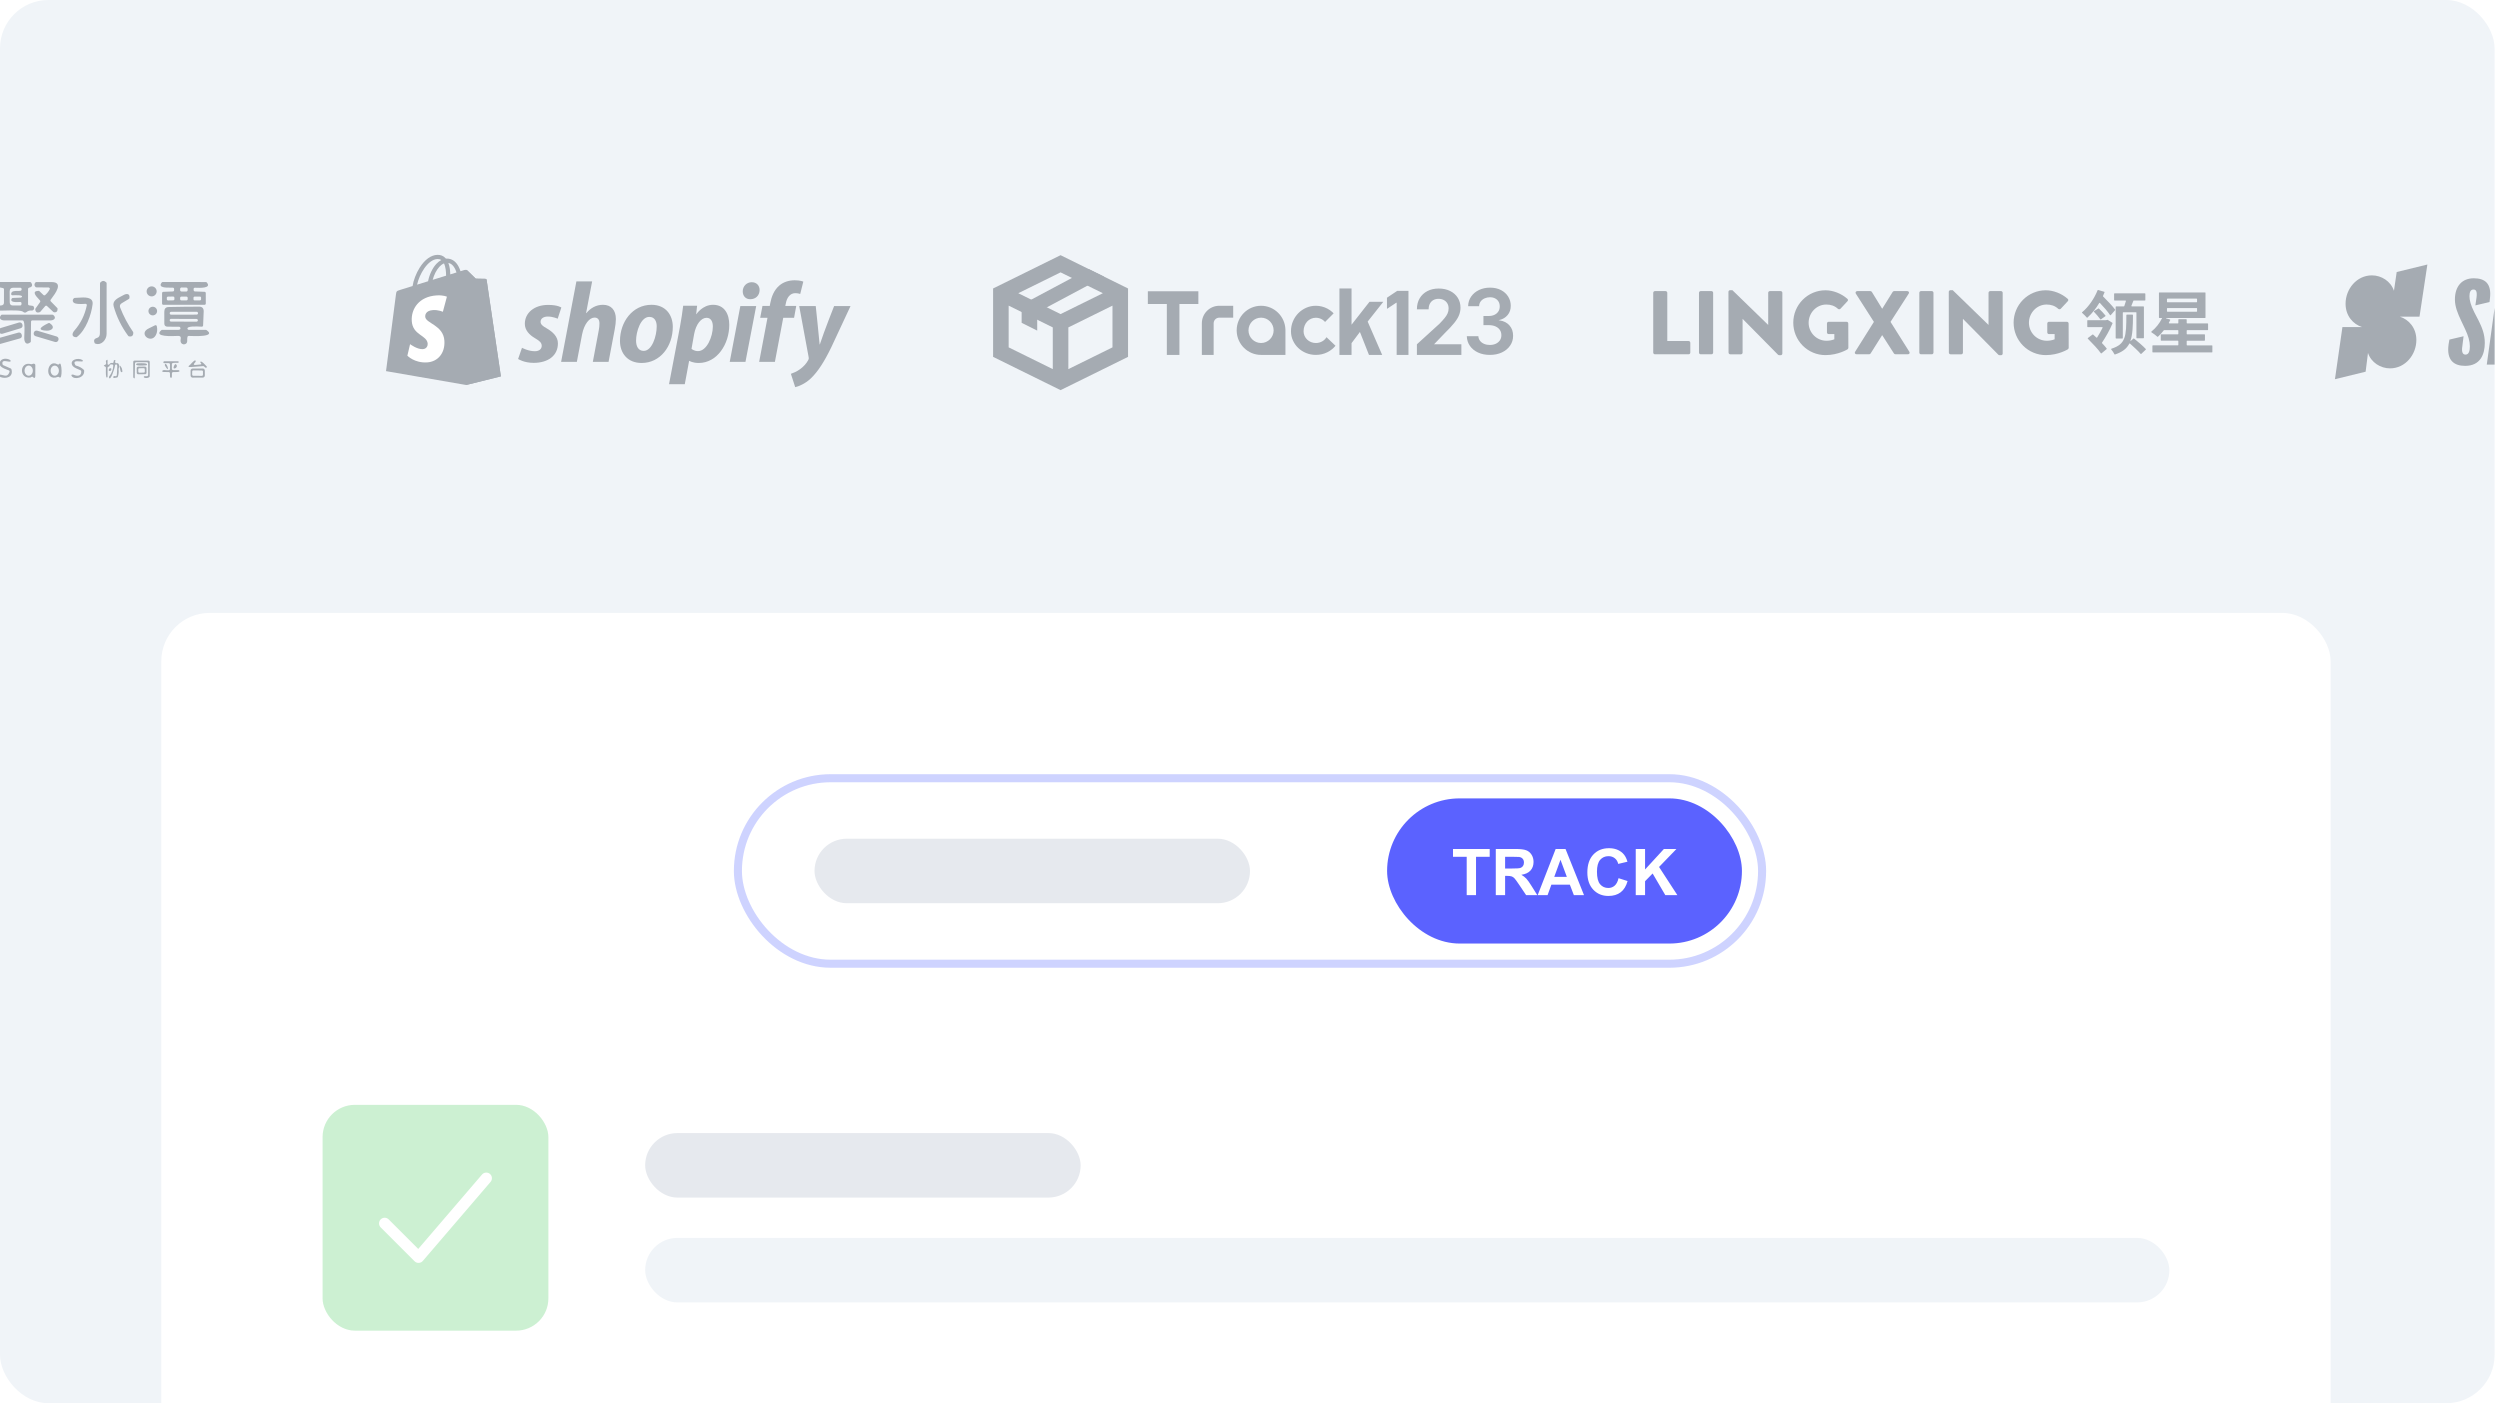 <svg width="310" height="174" viewBox="0 0 310 174" fill="none" xmlns="http://www.w3.org/2000/svg">
<g clip-path="url(#clip0_8089_16339)">
<g clip-path="url(#clip1_8089_16339)">
<rect width="309.33" height="173.998" fill="#F0F4F8"/>
<g filter="url(#filter0_d_8089_16339)">
<rect x="20" y="72" width="269" height="169" rx="6" fill="white"/>
<rect x="91.5" y="92.5" width="127" height="23" rx="11.5" stroke="#5B6BFF" stroke-opacity="0.3"/>
<rect x="172" y="95" width="44" height="18" rx="9" fill="#5B62FF"/>
<path d="M181.871 107V102.242H180.172V101.273H184.723V102.242H183.027V107H181.871ZM185.477 107V101.273H187.91C188.522 101.273 188.966 101.326 189.242 101.43C189.521 101.531 189.743 101.714 189.91 101.977C190.077 102.24 190.16 102.54 190.16 102.879C190.16 103.309 190.034 103.664 189.781 103.945C189.529 104.224 189.151 104.4 188.648 104.473C188.898 104.618 189.104 104.779 189.266 104.953C189.43 105.128 189.65 105.438 189.926 105.883L190.625 107H189.242L188.406 105.754C188.109 105.309 187.906 105.029 187.797 104.914C187.688 104.797 187.572 104.717 187.449 104.676C187.327 104.632 187.133 104.609 186.867 104.609H186.633V107H185.477ZM186.633 103.695H187.488C188.043 103.695 188.389 103.672 188.527 103.625C188.665 103.578 188.773 103.497 188.852 103.383C188.93 103.268 188.969 103.125 188.969 102.953C188.969 102.76 188.917 102.605 188.812 102.488C188.711 102.368 188.566 102.293 188.379 102.262C188.285 102.249 188.004 102.242 187.535 102.242H186.633V103.695ZM196.418 107H195.16L194.66 105.699H192.371L191.898 107H190.672L192.902 101.273H194.125L196.418 107ZM194.289 104.734L193.5 102.609L192.727 104.734H194.289ZM200.699 104.895L201.82 105.25C201.648 105.875 201.362 106.34 200.961 106.645C200.562 106.947 200.056 107.098 199.441 107.098C198.681 107.098 198.056 106.839 197.566 106.32C197.077 105.799 196.832 105.089 196.832 104.188C196.832 103.234 197.078 102.495 197.57 101.969C198.062 101.44 198.71 101.176 199.512 101.176C200.212 101.176 200.781 101.383 201.219 101.797C201.479 102.042 201.674 102.393 201.805 102.852L200.66 103.125C200.592 102.828 200.451 102.594 200.234 102.422C200.021 102.25 199.76 102.164 199.453 102.164C199.029 102.164 198.684 102.316 198.418 102.621C198.155 102.926 198.023 103.419 198.023 104.102C198.023 104.826 198.154 105.341 198.414 105.648C198.674 105.956 199.013 106.109 199.43 106.109C199.737 106.109 200.001 106.012 200.223 105.816C200.444 105.621 200.603 105.314 200.699 104.895ZM202.832 107V101.273H203.988V103.816L206.324 101.273H207.879L205.723 103.504L207.996 107H206.5L204.926 104.312L203.988 105.27V107H202.832Z" fill="white"/>
<rect x="101" y="100" width="54" height="8" rx="4" fill="#E6E9EE"/>
<g opacity="0.2">
<rect x="40" y="133" width="28" height="28" rx="4" fill="#00B51E"/>
<path d="M51.9 152.6C51.808 152.6 51.717 152.582 51.632 152.547C51.547 152.512 51.47 152.46 51.405 152.395L47.205 148.195C47.14 148.13 47.088 148.053 47.053 147.968C47.018 147.883 47 147.792 47 147.7C47 147.608 47.018 147.517 47.053 147.432C47.088 147.347 47.14 147.27 47.205 147.205C47.27 147.14 47.347 147.089 47.432 147.053C47.517 147.018 47.608 147 47.7 147C47.792 147 47.883 147.018 47.968 147.053C48.053 147.089 48.13 147.14 48.195 147.205L51.86 150.87L59.769 141.644C59.889 141.503 60.061 141.416 60.246 141.402C60.431 141.388 60.614 141.447 60.755 141.568C60.896 141.689 60.983 141.86 60.997 142.045C61.012 142.23 60.952 142.413 60.831 142.554L52.431 152.354C52.368 152.428 52.291 152.487 52.205 152.53C52.118 152.572 52.023 152.595 51.926 152.599L51.9 152.6Z" fill="white"/>
</g>
<rect x="80" y="136.5" width="54" height="8" rx="4" fill="#E6E9EE"/>
<rect x="80" y="149.5" width="189" height="8" rx="4" fill="#F0F4F8"/>
</g>
<path fill-rule="evenodd" clip-rule="evenodd" d="M-12.511 33.939C-13.07 36.059 -11.079 37.912 -9 37.303C-7.548 36.879 -6.646 35.322 -7.108 33.832C-7.203 33.529 -7.423 33.141 -7.77 32.668C-8.404 31.801 -9.038 30.948 -9.673 30.108C-9.688 30.088 -9.706 30.073 -9.728 30.062C-9.75 30.051 -9.774 30.045 -9.798 30.045C-9.822 30.045 -9.846 30.05 -9.868 30.061C-9.889 30.071 -9.908 30.087 -9.923 30.106C-10.559 30.945 -11.174 31.768 -11.769 32.573C-12.164 33.11 -12.411 33.565 -12.511 33.939ZM12.387 41.336C12.387 41.647 12.265 41.837 12.022 41.906C11.688 42 11.589 42.205 11.725 42.519C11.734 42.539 11.746 42.557 11.761 42.571C11.777 42.586 11.795 42.597 11.815 42.604C12.572 42.885 13.217 42.123 13.218 41.413C13.221 39.319 13.222 37.223 13.221 35.127C13.221 35.106 13.217 35.084 13.209 35.065C13.2 35.045 13.188 35.027 13.173 35.012C12.92 34.776 12.677 34.779 12.444 35.023C12.416 35.053 12.401 35.091 12.401 35.132L12.387 41.336ZM21.451 35.671C21.4 35.665 21.303 35.666 21.181 35.668C20.619 35.677 19.531 35.693 20.054 35.028C20.069 35.009 20.087 34.993 20.109 34.983C20.131 34.972 20.154 34.967 20.178 34.967L25.523 34.973C25.545 34.973 25.567 34.978 25.587 34.987C25.607 34.996 25.625 35.01 25.639 35.026C26.302 35.774 24.7 35.702 24.254 35.682C24.215 35.68 24.185 35.679 24.166 35.678C24.145 35.678 24.123 35.682 24.103 35.69C24.083 35.698 24.065 35.71 24.05 35.726C24.035 35.741 24.023 35.76 24.015 35.78C24.008 35.8 24.005 35.822 24.006 35.843L24.014 35.99C24.016 36.028 24.033 36.065 24.061 36.092C24.089 36.119 24.126 36.136 24.165 36.137L25.365 36.184C25.406 36.186 25.444 36.203 25.473 36.233C25.501 36.262 25.516 36.301 25.516 36.342L25.519 37.641C25.519 37.683 25.503 37.723 25.473 37.752C25.444 37.782 25.404 37.798 25.362 37.798H20.252C20.21 37.798 20.17 37.782 20.141 37.752C20.111 37.723 20.095 37.683 20.095 37.641L20.098 36.343C20.098 36.302 20.114 36.263 20.142 36.234C20.17 36.204 20.208 36.187 20.249 36.186L21.438 36.141C21.479 36.139 21.517 36.122 21.545 36.093C21.574 36.063 21.589 36.024 21.589 35.983V35.828C21.589 35.789 21.575 35.752 21.55 35.723C21.524 35.694 21.489 35.675 21.451 35.671ZM23.268 35.837C23.269 35.814 23.265 35.791 23.256 35.769C23.247 35.748 23.235 35.728 23.218 35.711C23.202 35.694 23.183 35.681 23.161 35.672C23.14 35.663 23.117 35.658 23.093 35.657L22.515 35.649C22.468 35.649 22.423 35.667 22.389 35.7C22.355 35.733 22.336 35.777 22.335 35.825L22.333 35.966C22.333 35.989 22.337 36.012 22.346 36.034C22.354 36.056 22.367 36.075 22.383 36.092C22.4 36.109 22.419 36.122 22.441 36.131C22.462 36.141 22.485 36.146 22.508 36.146L23.087 36.154C23.134 36.155 23.179 36.136 23.213 36.104C23.247 36.071 23.266 36.026 23.267 35.979L23.268 35.837ZM21.625 36.92C21.625 36.879 21.608 36.841 21.579 36.813C21.55 36.785 21.511 36.769 21.47 36.77L20.832 36.781C20.792 36.782 20.754 36.798 20.726 36.828C20.697 36.857 20.682 36.896 20.683 36.936L20.686 37.106C20.686 37.146 20.703 37.185 20.732 37.213C20.761 37.241 20.8 37.256 20.841 37.255L21.479 37.244C21.519 37.244 21.558 37.227 21.586 37.198C21.614 37.169 21.629 37.13 21.628 37.089L21.625 36.92ZM23.274 36.933C23.274 36.913 23.27 36.893 23.262 36.874C23.254 36.855 23.242 36.838 23.228 36.823C23.213 36.809 23.196 36.797 23.177 36.79C23.159 36.782 23.138 36.778 23.118 36.778L22.489 36.779C22.469 36.779 22.449 36.783 22.43 36.791C22.411 36.799 22.394 36.81 22.379 36.825C22.365 36.839 22.354 36.856 22.346 36.875C22.338 36.894 22.334 36.914 22.334 36.935L22.334 37.095C22.334 37.116 22.338 37.136 22.346 37.155C22.354 37.174 22.366 37.191 22.38 37.205C22.395 37.22 22.412 37.231 22.43 37.239C22.449 37.247 22.47 37.251 22.49 37.251L23.119 37.249C23.139 37.249 23.159 37.245 23.178 37.237C23.197 37.23 23.214 37.218 23.229 37.204C23.243 37.189 23.254 37.172 23.262 37.153C23.27 37.134 23.274 37.114 23.274 37.094L23.274 36.933ZM24.932 36.913C24.932 36.895 24.928 36.877 24.921 36.86C24.914 36.843 24.904 36.828 24.891 36.815C24.878 36.803 24.863 36.792 24.846 36.786C24.829 36.779 24.811 36.776 24.793 36.776L24.13 36.781C24.093 36.782 24.058 36.797 24.032 36.823C24.007 36.849 23.992 36.884 23.993 36.921L23.994 37.116C23.995 37.134 23.998 37.152 24.005 37.169C24.012 37.185 24.023 37.2 24.036 37.213C24.049 37.226 24.064 37.236 24.081 37.243C24.098 37.25 24.116 37.253 24.134 37.253L24.797 37.247C24.834 37.247 24.869 37.232 24.894 37.206C24.92 37.179 24.934 37.144 24.934 37.108L24.932 36.913ZM-0.181 35.006C-0.373 35.159 -0.408 35.337 -0.285 35.539C-0.274 35.557 -0.258 35.573 -0.241 35.585C-0.223 35.598 -0.203 35.606 -0.181 35.611L0.369 35.719C0.404 35.726 0.436 35.746 0.459 35.774C0.482 35.802 0.495 35.837 0.494 35.873L0.49 37.523C0.489 37.739 0.373 37.857 0.142 37.877L-0.206 37.907C-0.231 37.909 -0.255 37.917 -0.276 37.93C-0.297 37.943 -0.315 37.961 -0.327 37.982C-0.513 38.293 -0.332 38.506 -0.001 38.517C0.126 38.521 0.346 38.515 0.611 38.507L0.611 38.507C1.426 38.484 2.663 38.45 2.875 38.671C2.929 38.726 3 38.76 3.076 38.766C3.152 38.771 3.225 38.747 3.282 38.699C3.472 38.54 3.694 38.477 3.948 38.51C3.981 38.515 4.014 38.51 4.043 38.495C4.247 38.389 4.289 38.226 4.17 38.007C4.158 37.986 4.142 37.968 4.121 37.954C4.101 37.94 4.078 37.931 4.054 37.927L3.614 37.864C3.577 37.859 3.542 37.841 3.518 37.812C3.493 37.784 3.479 37.748 3.479 37.71V35.826C3.479 35.79 3.491 35.755 3.513 35.727C3.536 35.699 3.568 35.68 3.603 35.672C3.995 35.59 4.081 35.38 3.862 35.044C3.848 35.022 3.829 35.003 3.806 34.991C3.783 34.978 3.758 34.971 3.732 34.971H-0.084C-0.119 34.971 -0.154 34.984 -0.181 35.006ZM2.161 36.076C1.796 36.075 1.405 36.075 1.384 36.452C1.383 36.473 1.386 36.494 1.393 36.514C1.4 36.534 1.412 36.553 1.426 36.568C1.441 36.584 1.459 36.596 1.479 36.605C1.498 36.614 1.52 36.618 1.541 36.618C1.546 36.618 1.562 36.617 1.585 36.616L1.585 36.616C1.838 36.604 3.032 36.545 2.665 36.87C2.637 36.893 2.603 36.906 2.567 36.907L1.587 36.945C1.561 36.946 1.535 36.954 1.513 36.967C1.49 36.98 1.471 36.999 1.458 37.022C1.159 37.525 2.066 37.469 2.411 37.448C2.452 37.446 2.485 37.444 2.507 37.443C2.529 37.443 2.551 37.447 2.571 37.455C2.591 37.463 2.609 37.476 2.624 37.491C2.639 37.507 2.651 37.526 2.658 37.546C2.666 37.566 2.669 37.588 2.668 37.61L2.661 37.732C2.659 37.772 2.641 37.809 2.612 37.836C2.583 37.864 2.544 37.879 2.504 37.879H1.591C1.336 37.879 1.207 37.745 1.206 37.476L1.198 36.152C1.196 35.833 1.353 35.674 1.67 35.675L2.522 35.679C2.563 35.679 2.603 35.696 2.632 35.725C2.662 35.754 2.678 35.794 2.679 35.836V35.9C2.679 35.937 2.666 35.972 2.643 36C2.619 36.029 2.587 36.047 2.551 36.054C2.441 36.076 2.303 36.076 2.161 36.076ZM6.023 35.65L4.509 35.633C4.488 35.633 4.467 35.629 4.448 35.62C4.428 35.611 4.411 35.599 4.396 35.583C4.232 35.405 4.228 35.221 4.384 35.031C4.398 35.013 4.417 34.999 4.437 34.989C4.458 34.98 4.48 34.974 4.503 34.974C5.145 34.967 5.785 34.968 6.423 34.976C7.915 34.993 6.842 36.418 6.395 37.011C6.348 37.073 6.308 37.126 6.279 37.167C6.258 37.197 6.248 37.233 6.251 37.27C6.254 37.307 6.269 37.341 6.295 37.368L7.098 38.19C7.126 38.219 7.142 38.258 7.142 38.3C7.141 38.611 6.997 38.754 6.711 38.729C6.675 38.726 6.642 38.711 6.617 38.686L5.829 37.946C5.814 37.932 5.796 37.92 5.776 37.913C5.756 37.906 5.735 37.903 5.714 37.904C5.692 37.905 5.672 37.911 5.653 37.92C5.634 37.929 5.617 37.943 5.603 37.959L4.998 38.663C4.98 38.683 4.956 38.699 4.929 38.708C4.591 38.824 4.405 38.71 4.373 38.367C4.369 38.33 4.379 38.292 4.401 38.262L4.971 37.456C4.99 37.429 5 37.397 5 37.365C5 37.332 4.989 37.3 4.97 37.273C4.94 37.232 4.88 37.168 4.808 37.091C4.473 36.733 3.874 36.091 4.778 36.063C4.799 36.062 4.82 36.066 4.839 36.073C4.859 36.08 4.876 36.092 4.891 36.106L5.389 36.582C5.418 36.609 5.455 36.624 5.494 36.625C5.533 36.626 5.571 36.612 5.6 36.587C5.834 36.387 6.021 36.151 6.161 35.88C6.173 35.856 6.179 35.829 6.179 35.802C6.178 35.776 6.17 35.749 6.156 35.726C6.142 35.703 6.123 35.684 6.099 35.671C6.076 35.658 6.05 35.651 6.023 35.65ZM19.427 36.131C19.427 36.475 19.148 36.753 18.805 36.753C18.461 36.753 18.182 36.475 18.182 36.131C18.182 35.787 18.461 35.509 18.805 35.509C19.148 35.509 19.427 35.787 19.427 36.131ZM15.995 41.71C15.956 41.703 15.921 41.681 15.898 41.648C15.072 40.534 14.471 39.311 14.094 37.981C13.905 37.315 14.561 36.98 15.077 36.716L15.077 36.716L15.077 36.716C15.165 36.671 15.248 36.629 15.322 36.587C15.698 36.376 16.133 36.381 16.052 36.959C16.048 36.983 16.04 37.005 16.026 37.025C16.013 37.044 15.996 37.061 15.976 37.072L15.099 37.597C14.878 37.73 14.814 37.915 14.906 38.151C15.32 39.214 15.852 40.216 16.503 41.158C16.52 41.184 16.529 41.214 16.529 41.245C16.535 41.62 16.356 41.775 15.995 41.71ZM10.549 37.676L10.6 37.673C10.624 37.671 10.648 37.675 10.671 37.685C10.693 37.694 10.713 37.708 10.728 37.727C10.744 37.745 10.756 37.767 10.762 37.79C10.768 37.813 10.768 37.838 10.764 37.861C10.521 39.056 10.005 40.102 9.216 40.999C8.933 41.322 8.842 41.78 9.434 41.817C9.472 41.819 9.508 41.807 9.538 41.785C10.654 40.935 11.336 39.002 11.482 37.721C11.589 36.778 10.454 36.861 9.678 36.917C9.523 36.928 9.383 36.938 9.269 36.939C9.235 36.94 9.203 36.951 9.176 36.972C9.007 37.101 8.961 37.329 9.11 37.498C9.335 37.754 10.185 37.699 10.549 37.676ZM18.943 39.107C19.239 39.107 19.479 38.867 19.479 38.572C19.479 38.276 19.239 38.036 18.943 38.036C18.647 38.036 18.407 38.276 18.407 38.572C18.407 38.867 18.647 39.107 18.943 39.107ZM20.805 40.509L22.21 40.515C22.24 40.516 22.269 40.525 22.294 40.542C22.319 40.558 22.339 40.582 22.351 40.61C22.435 40.794 22.314 40.899 22.13 40.9C21.462 40.907 20.791 40.907 20.115 40.9C20.079 40.899 20.043 40.912 20.015 40.935C18.956 41.803 21.42 41.684 21.991 41.656C22.048 41.653 22.086 41.651 22.1 41.651C22.361 41.653 22.463 41.78 22.408 42.035C22.227 42.868 23.224 42.887 23.212 42.279C23.208 42.064 23.219 41.897 23.245 41.777C23.253 41.742 23.272 41.711 23.299 41.688C23.327 41.666 23.361 41.653 23.396 41.653C23.406 41.653 23.438 41.654 23.488 41.657C24.049 41.681 26.875 41.804 25.609 40.93C25.582 40.913 25.551 40.904 25.519 40.904H23.409C23.383 40.904 23.356 40.897 23.333 40.884C23.31 40.871 23.29 40.852 23.275 40.83C23.006 40.396 24.455 40.478 24.908 40.503L24.908 40.503C24.966 40.507 25.008 40.509 25.027 40.509C25.068 40.509 25.107 40.494 25.136 40.466C25.165 40.439 25.183 40.401 25.185 40.361C25.219 39.782 25.243 39.203 25.257 38.625C25.267 38.226 25.08 38.026 24.694 38.026C23.427 38.028 22.16 38.044 20.893 38.073C20.549 38.082 20.376 38.279 20.373 38.664C20.368 39.197 20.369 39.687 20.376 40.132C20.379 40.381 20.522 40.507 20.805 40.509ZM24.541 38.767C24.55 38.788 24.555 38.81 24.555 38.833L24.555 38.842C24.555 38.864 24.55 38.887 24.542 38.907C24.533 38.928 24.52 38.947 24.505 38.963C24.489 38.979 24.47 38.992 24.449 39C24.428 39.009 24.406 39.013 24.384 39.014L21.215 39.019C21.193 39.019 21.171 39.015 21.15 39.006C21.129 38.998 21.11 38.985 21.094 38.969C21.078 38.953 21.066 38.934 21.057 38.913C21.049 38.893 21.044 38.87 21.044 38.848L21.044 38.839C21.044 38.816 21.048 38.794 21.057 38.773C21.065 38.752 21.078 38.733 21.094 38.717C21.11 38.701 21.129 38.689 21.149 38.68C21.17 38.672 21.192 38.667 21.215 38.667L24.383 38.661C24.405 38.661 24.428 38.666 24.448 38.674C24.469 38.683 24.488 38.696 24.504 38.711C24.52 38.727 24.533 38.746 24.541 38.767ZM24.487 39.6C24.517 39.63 24.534 39.672 24.534 39.715L24.534 39.725C24.534 39.768 24.517 39.81 24.486 39.84C24.455 39.871 24.413 39.888 24.37 39.888L21.205 39.877C21.162 39.876 21.12 39.859 21.09 39.828C21.059 39.797 21.042 39.756 21.042 39.713L21.042 39.703C21.043 39.66 21.06 39.618 21.091 39.588C21.121 39.557 21.163 39.54 21.206 39.54L24.371 39.551C24.415 39.551 24.456 39.569 24.487 39.6ZM2.918 39.813C2.904 39.788 2.885 39.767 2.86 39.753C2.836 39.738 2.809 39.73 2.781 39.73C2.034 39.721 1.285 39.721 0.535 39.73C0.108 39.736 -0.205 39.469 0.136 39.073C0.151 39.056 0.169 39.042 0.19 39.032C0.21 39.023 0.233 39.018 0.256 39.018H6.5C6.536 39.018 6.57 39.03 6.598 39.052C7.049 39.412 6.695 39.733 6.271 39.73C5.515 39.722 4.76 39.722 4.007 39.728C3.965 39.728 3.925 39.745 3.896 39.774C3.867 39.803 3.85 39.843 3.849 39.884L3.824 42.329C3.824 42.352 3.819 42.375 3.809 42.396C3.798 42.417 3.783 42.436 3.765 42.45C3.233 42.863 3.004 42.4 3.006 41.931C3.006 41.822 3.012 41.672 3.019 41.5C3.043 40.923 3.076 40.107 2.918 39.813ZM0.09 40.674L2.35 39.992C2.526 39.939 2.712 40.039 2.765 40.215L2.787 40.287C2.84 40.463 2.74 40.649 2.564 40.702L0.305 41.384C0.128 41.438 -0.058 41.338 -0.111 41.162L-0.133 41.09C-0.186 40.913 -0.086 40.727 0.09 40.674ZM6.169 40.075C6.953 40.603 6.378 41.026 5.799 41.004C4.718 40.963 4.79 40.65 6.013 40.064C6.038 40.053 6.065 40.047 6.092 40.049C6.119 40.051 6.146 40.06 6.169 40.075ZM18.483 40.704C17.065 41.331 18.72 42.714 19.331 41.545C19.499 41.224 19.536 40.858 19.444 40.445C19.439 40.421 19.428 40.399 19.413 40.38C19.397 40.361 19.378 40.346 19.356 40.336C19.334 40.325 19.309 40.321 19.285 40.322C19.261 40.323 19.238 40.329 19.216 40.341C18.971 40.474 18.727 40.595 18.483 40.704ZM-5.776 43.902C-4.734 43.744 -3.843 43.267 -3.101 42.473C-2.946 42.307 -2.874 42.337 -2.884 42.565C-2.904 42.98 -2.953 43.392 -3.03 43.798C-3.45 45.975 -4.926 47.808 -6.871 48.737C-11.569 50.981 -16.716 47.573 -16.883 42.502C-16.883 42.48 -16.879 42.459 -16.871 42.439C-16.863 42.419 -16.851 42.401 -16.835 42.385C-15.361 40.922 -13.684 40.51 -11.804 41.149C-10.906 41.454 -10.396 41.957 -9.742 42.602L-9.742 42.602L-9.741 42.602C-9.669 42.674 -9.594 42.747 -9.517 42.822C-8.603 43.716 -7.037 44.094 -5.776 43.902ZM4.618 41.006L7.024 41.723C7.201 41.776 7.302 41.963 7.249 42.14L7.238 42.179C7.185 42.356 6.998 42.457 6.821 42.404L4.415 41.687C4.237 41.634 4.137 41.447 4.189 41.27L4.201 41.231C4.254 41.054 4.44 40.953 4.618 41.006ZM2.28 41.242L-0.178 41.928C-0.35 41.976 -0.45 42.154 -0.402 42.325L-0.374 42.425C-0.326 42.596 -0.149 42.697 0.023 42.649L2.481 41.962C2.652 41.915 2.752 41.737 2.704 41.566L2.677 41.466C2.629 41.294 2.451 41.194 2.28 41.242ZM0.372 46.522C0.277 46.497 0.175 46.471 0.065 46.455C0.047 46.453 0.029 46.454 0.011 46.459C-0.006 46.465 -0.022 46.474 -0.036 46.486C-0.049 46.498 -0.06 46.512 -0.067 46.529C-0.075 46.545 -0.078 46.563 -0.078 46.581C-0.077 46.663 -0.031 46.721 0.061 46.757C0.746 47.02 1.695 46.768 1.418 45.791C1.412 45.768 1.401 45.747 1.386 45.73C1.37 45.712 1.351 45.699 1.33 45.69L0.408 45.285C0.386 45.275 0.366 45.261 0.351 45.243C0.335 45.225 0.324 45.204 0.318 45.181C0.187 44.688 0.596 44.758 0.931 44.815C1.156 44.853 1.347 44.886 1.318 44.738C1.313 44.716 1.304 44.695 1.292 44.677C1.279 44.659 1.263 44.644 1.244 44.633C0.862 44.409 0.213 44.395 -0.001 44.859C-0.262 45.425 0.461 45.691 0.921 45.86C0.984 45.883 1.042 45.904 1.091 45.924C1.13 45.94 1.16 45.969 1.177 46.007C1.193 46.045 1.194 46.088 1.179 46.127C0.971 46.676 0.715 46.61 0.372 46.522ZM9.147 46.476C9.587 46.674 10.107 46.66 10.074 46.047C10.072 46.019 10.063 45.992 10.048 45.968C10.032 45.945 10.01 45.926 9.984 45.913C9.91 45.878 9.827 45.844 9.74 45.808C9.42 45.676 9.054 45.525 8.936 45.244C8.66 44.579 9.712 44.331 10.203 44.634C10.221 44.645 10.236 44.66 10.248 44.676C10.26 44.694 10.269 44.713 10.273 44.733C10.3 44.847 10.1 44.831 9.868 44.812C9.485 44.781 9.017 44.744 9.342 45.272C9.352 45.29 9.367 45.306 9.384 45.318C9.401 45.33 9.42 45.338 9.441 45.343C9.806 45.429 10.121 45.599 10.386 45.853C10.413 45.88 10.43 45.914 10.434 45.951C10.528 46.869 9.224 47.134 8.895 46.642C8.749 46.422 9.019 46.419 9.147 46.476ZM13.455 45.462C13.537 45.456 13.583 45.411 13.594 45.329C13.598 45.292 13.616 45.257 13.644 45.232C13.671 45.207 13.707 45.193 13.745 45.192L13.886 45.186C13.908 45.185 13.929 45.189 13.95 45.197C13.97 45.205 13.988 45.218 14.003 45.233C14.018 45.249 14.03 45.267 14.038 45.288C14.046 45.309 14.049 45.33 14.048 45.352C14.02 45.847 13.851 46.287 13.542 46.674C13.526 46.694 13.515 46.717 13.511 46.742C13.506 46.767 13.508 46.793 13.515 46.817C13.685 47.368 14.232 45.621 14.241 45.435C14.258 45.077 14.559 45.104 14.541 45.453C14.524 45.812 14.507 46.163 14.488 46.504C14.486 46.528 14.48 46.551 14.468 46.572C14.457 46.593 14.44 46.611 14.421 46.624C14.401 46.638 14.379 46.647 14.355 46.651C14.332 46.654 14.308 46.653 14.285 46.645C14.146 46.603 14.065 46.638 14.043 46.751C14.04 46.767 14.04 46.783 14.045 46.799C14.05 46.815 14.058 46.829 14.069 46.841C14.08 46.852 14.094 46.861 14.11 46.866C14.125 46.872 14.142 46.873 14.158 46.87L14.493 46.815C14.521 46.811 14.548 46.799 14.57 46.78C14.593 46.762 14.609 46.737 14.618 46.71C14.716 46.409 14.745 46.1 14.705 45.783C14.701 45.754 14.705 45.724 14.717 45.696C14.809 45.501 14.803 45.306 14.698 45.113C14.683 45.084 14.659 45.061 14.629 45.046C14.599 45.032 14.566 45.027 14.533 45.033C14.304 45.074 14.226 44.964 14.301 44.703C14.318 44.645 14.297 44.623 14.238 44.639L14.188 44.653C14.16 44.66 14.135 44.677 14.118 44.701C14.102 44.724 14.093 44.753 14.095 44.782C14.108 44.975 14.023 45.047 13.842 45C13.816 44.994 13.789 44.994 13.763 45.001C13.737 45.008 13.713 45.021 13.694 45.039L13.529 45.197C13.52 45.206 13.51 45.213 13.498 45.218C13.486 45.222 13.473 45.225 13.46 45.225H13.419C13.398 45.225 13.378 45.217 13.363 45.202C13.348 45.187 13.339 45.166 13.339 45.145V44.692C13.34 44.605 13.306 44.589 13.237 44.642L13.188 44.678C13.162 44.697 13.143 44.724 13.133 44.755C13.124 44.786 13.124 44.819 13.133 44.849C13.202 45.076 13.151 45.216 12.978 45.27C12.847 45.311 12.843 45.361 12.967 45.42L13.045 45.458C13.072 45.47 13.094 45.489 13.11 45.513C13.126 45.538 13.134 45.566 13.135 45.594C13.136 45.624 13.134 45.683 13.132 45.761C13.123 46.115 13.104 46.848 13.257 46.818C13.28 46.814 13.301 46.802 13.316 46.784C13.331 46.766 13.339 46.743 13.339 46.719V45.586C13.339 45.555 13.351 45.525 13.373 45.502C13.394 45.479 13.424 45.465 13.455 45.462ZM24.28 45.25L24.849 45.195C24.984 45.183 25.005 45.127 24.913 45.027L24.855 44.966C24.841 44.95 24.833 44.93 24.834 44.91C24.834 44.889 24.842 44.869 24.856 44.854C24.978 44.73 25.34 45.127 25.568 45.377L25.568 45.377C25.593 45.405 25.617 45.431 25.639 45.454C25.65 45.467 25.657 45.483 25.657 45.5C25.657 45.516 25.65 45.532 25.639 45.544L25.608 45.575C25.59 45.594 25.565 45.604 25.54 45.605C25.514 45.606 25.489 45.597 25.469 45.58L25.304 45.436C25.288 45.422 25.27 45.411 25.25 45.404C25.23 45.398 25.209 45.395 25.188 45.396L23.683 45.511C23.315 45.539 23.28 45.445 23.579 45.228C23.586 45.223 23.61 45.197 23.644 45.158L23.644 45.158C23.823 44.96 24.294 44.44 24.262 44.816C24.26 44.852 24.245 44.886 24.22 44.912L24.151 44.986C23.959 45.188 24.002 45.276 24.28 45.25ZM16.708 46.862L16.741 45.065C16.742 45.024 16.759 44.984 16.788 44.956C16.818 44.927 16.857 44.911 16.898 44.911L18.209 44.909C18.251 44.909 18.291 44.926 18.32 44.955C18.35 44.985 18.366 45.025 18.366 45.066L18.369 46.496C18.369 46.517 18.365 46.538 18.357 46.557C18.349 46.576 18.337 46.593 18.322 46.608C18.308 46.623 18.29 46.634 18.27 46.642C18.251 46.65 18.23 46.654 18.209 46.654L17.92 46.649C17.908 46.648 17.896 46.65 17.886 46.655C17.875 46.66 17.866 46.667 17.859 46.675C17.675 46.885 18.338 46.958 18.525 46.743C18.55 46.715 18.564 46.678 18.564 46.639L18.566 44.875C18.566 44.833 18.549 44.793 18.52 44.764C18.49 44.734 18.45 44.718 18.409 44.718L16.678 44.714C16.637 44.714 16.597 44.731 16.567 44.76C16.538 44.79 16.521 44.83 16.521 44.871V46.749C16.521 46.776 16.528 46.802 16.541 46.825C16.553 46.848 16.572 46.867 16.594 46.881L16.63 46.905C16.681 46.938 16.707 46.924 16.708 46.862ZM21.471 45.893H22.114C22.155 45.893 22.195 45.909 22.224 45.938C22.45 46.161 21.727 46.143 21.518 46.137H21.518C21.49 46.137 21.471 46.136 21.465 46.136C21.428 46.139 21.393 46.155 21.366 46.181C21.34 46.206 21.323 46.241 21.319 46.278C21.308 46.389 21.307 46.497 21.314 46.602C21.342 46.983 21.052 46.921 21.078 46.554C21.086 46.461 21.085 46.369 21.075 46.278C21.071 46.241 21.055 46.206 21.028 46.181C21.001 46.155 20.966 46.139 20.929 46.136C20.744 46.124 20.56 46.121 20.378 46.129C19.933 46.146 20.104 45.839 20.464 45.894C20.62 45.919 20.777 45.924 20.934 45.91C20.973 45.907 21.01 45.889 21.037 45.86C21.064 45.831 21.078 45.794 21.078 45.755V45.183C21.078 45.142 21.063 45.103 21.035 45.074C21.006 45.044 20.968 45.027 20.928 45.025C20.818 45.021 20.66 45.024 20.456 45.035C20.296 45.043 20.231 44.993 20.261 44.884C20.268 44.858 20.284 44.835 20.306 44.818C20.328 44.802 20.355 44.793 20.382 44.793H22.059C22.074 44.793 22.088 44.796 22.102 44.802C22.115 44.809 22.127 44.818 22.136 44.829C22.222 44.931 22.108 45.002 22.004 44.992C21.815 44.975 21.63 44.98 21.448 45.008C21.41 45.014 21.377 45.033 21.352 45.061C21.328 45.09 21.314 45.126 21.314 45.164V45.736C21.314 45.777 21.331 45.817 21.36 45.847C21.39 45.876 21.43 45.893 21.471 45.893ZM17.232 45.048C17.153 45.051 17.092 45.053 17.059 45.052C17.018 45.05 16.977 45.064 16.947 45.092C16.597 45.407 17.754 45.326 18.057 45.305C18.095 45.302 18.12 45.3 18.126 45.3C18.152 45.301 18.177 45.292 18.196 45.274C18.216 45.257 18.227 45.233 18.23 45.208C18.244 45.012 17.576 45.036 17.232 45.048ZM3.972 45.146C4.085 45.09 4.189 45.081 4.285 45.121C4.313 45.133 4.337 45.153 4.354 45.179C4.371 45.205 4.38 45.235 4.381 45.266C4.383 45.735 4.382 46.192 4.377 46.636C4.377 46.655 4.376 46.673 4.373 46.69C4.337 46.904 4.246 46.931 4.101 46.768C4.033 46.692 3.947 46.695 3.845 46.779C3.822 46.798 3.795 46.81 3.766 46.814C2.324 47.005 2.396 44.755 3.86 45.159C3.898 45.169 3.938 45.165 3.972 45.146ZM3.559 46.589C3.626 46.589 3.693 46.573 3.755 46.541C3.817 46.509 3.873 46.463 3.921 46.404C3.968 46.346 4.006 46.276 4.032 46.2C4.058 46.123 4.071 46.042 4.071 45.959C4.071 45.876 4.058 45.794 4.032 45.718C4.006 45.641 3.968 45.572 3.921 45.513C3.873 45.455 3.817 45.408 3.755 45.377C3.693 45.345 3.626 45.329 3.559 45.329C3.423 45.329 3.292 45.395 3.196 45.513C3.1 45.631 3.046 45.792 3.046 45.959C3.046 46.126 3.1 46.286 3.196 46.404C3.292 46.523 3.423 46.589 3.559 46.589ZM7.349 46.773C7.787 47.233 7.679 44.64 7.344 45.134C7.322 45.167 7.288 45.19 7.249 45.199C7.211 45.208 7.17 45.201 7.135 45.181C5.774 44.395 5.41 47.408 7.179 46.735C7.208 46.724 7.239 46.722 7.27 46.728C7.3 46.735 7.327 46.751 7.349 46.773ZM7.155 46.401C7.06 46.519 6.931 46.586 6.795 46.587C6.659 46.589 6.528 46.524 6.431 46.407C6.334 46.291 6.279 46.132 6.277 45.967C6.276 45.801 6.328 45.641 6.423 45.523C6.518 45.405 6.648 45.338 6.784 45.337C6.92 45.335 7.051 45.4 7.148 45.517C7.245 45.633 7.3 45.792 7.302 45.958C7.303 46.123 7.251 46.283 7.155 46.401ZM20.587 45.148C20.841 45.374 21.014 46.322 20.45 45.329C20.441 45.313 20.435 45.294 20.434 45.276C20.432 45.257 20.435 45.238 20.442 45.22L20.459 45.179C20.464 45.167 20.471 45.157 20.481 45.148C20.491 45.14 20.502 45.134 20.515 45.131C20.527 45.128 20.54 45.128 20.553 45.131C20.565 45.134 20.577 45.14 20.587 45.148ZM21.629 45.277C21.723 45.106 21.815 45.107 21.905 45.28C22.095 45.64 21.234 45.998 21.629 45.277ZM15.055 45.571C15.105 45.654 15.136 45.745 15.146 45.846C15.148 45.861 15.152 45.882 15.156 45.907L15.156 45.907C15.178 46.023 15.214 46.21 15.043 46.136C15.02 46.127 15 46.112 14.984 46.092C14.968 46.073 14.957 46.05 14.951 46.025L14.871 45.645C14.791 45.261 14.852 45.236 15.055 45.571ZM18.158 46.288C18.167 46.266 18.171 46.242 18.171 46.218L18.165 45.64C18.165 45.616 18.16 45.592 18.151 45.57C18.141 45.548 18.127 45.528 18.11 45.511C18.093 45.495 18.073 45.481 18.051 45.473C18.029 45.464 18.005 45.459 17.981 45.459L17.129 45.468C17.105 45.469 17.082 45.474 17.06 45.483C17.038 45.492 17.018 45.506 17.001 45.523C16.984 45.54 16.971 45.56 16.962 45.583C16.953 45.605 16.949 45.629 16.949 45.653L16.955 46.231C16.955 46.255 16.96 46.278 16.97 46.3C16.979 46.322 16.993 46.342 17.01 46.359C17.027 46.376 17.047 46.389 17.069 46.398C17.091 46.407 17.115 46.411 17.139 46.411L17.991 46.402C18.015 46.402 18.038 46.397 18.06 46.388C18.082 46.378 18.102 46.365 18.119 46.347C18.136 46.33 18.149 46.31 18.158 46.288ZM17.943 45.73C17.949 45.745 17.952 45.761 17.953 45.776L17.956 46.081C17.956 46.097 17.953 46.113 17.948 46.128C17.942 46.142 17.933 46.156 17.922 46.167C17.911 46.179 17.898 46.188 17.883 46.194C17.868 46.2 17.853 46.203 17.837 46.204L17.274 46.211C17.258 46.211 17.243 46.208 17.228 46.202C17.213 46.196 17.2 46.187 17.188 46.176C17.177 46.165 17.168 46.152 17.162 46.137C17.155 46.123 17.152 46.107 17.152 46.091L17.148 45.786C17.148 45.77 17.151 45.755 17.157 45.74C17.163 45.725 17.171 45.712 17.182 45.7C17.194 45.689 17.207 45.68 17.221 45.673C17.236 45.667 17.252 45.664 17.267 45.664L17.83 45.657C17.846 45.657 17.862 45.66 17.877 45.666C17.891 45.671 17.905 45.68 17.916 45.691C17.927 45.702 17.936 45.716 17.943 45.73ZM13.658 45.996C13.466 46.024 13.424 45.937 13.534 45.736C13.547 45.712 13.566 45.693 13.589 45.678C13.612 45.664 13.639 45.657 13.666 45.656C13.809 45.649 13.847 45.73 13.782 45.898C13.773 45.924 13.756 45.947 13.734 45.964C13.712 45.981 13.686 45.993 13.658 45.996ZM25.38 46.663C25.393 46.631 25.399 46.598 25.399 46.564L25.397 45.951C25.397 45.917 25.39 45.884 25.377 45.852C25.364 45.821 25.345 45.793 25.321 45.769C25.297 45.745 25.269 45.726 25.237 45.714C25.206 45.701 25.172 45.694 25.139 45.694L23.888 45.699C23.854 45.699 23.82 45.706 23.789 45.718C23.758 45.732 23.73 45.751 23.706 45.775C23.682 45.799 23.663 45.827 23.65 45.858C23.637 45.89 23.631 45.923 23.631 45.957L23.633 46.57C23.633 46.604 23.64 46.637 23.653 46.669C23.666 46.7 23.685 46.728 23.709 46.752C23.733 46.776 23.762 46.795 23.793 46.808C23.824 46.82 23.858 46.827 23.892 46.827L25.142 46.822C25.176 46.822 25.21 46.816 25.241 46.803C25.272 46.789 25.301 46.77 25.325 46.746C25.348 46.722 25.367 46.694 25.38 46.663ZM25.13 45.977C25.155 46.003 25.169 46.037 25.169 46.073L25.166 46.472C25.165 46.49 25.162 46.508 25.155 46.524C25.148 46.54 25.138 46.555 25.125 46.567C25.113 46.58 25.098 46.59 25.081 46.596C25.065 46.603 25.047 46.606 25.029 46.606L23.964 46.597C23.928 46.596 23.894 46.582 23.869 46.556C23.843 46.531 23.83 46.496 23.83 46.461L23.833 46.061C23.834 46.044 23.837 46.026 23.844 46.01C23.851 45.993 23.861 45.979 23.874 45.966C23.886 45.954 23.901 45.944 23.918 45.937C23.934 45.931 23.952 45.927 23.97 45.928L25.035 45.937C25.071 45.937 25.105 45.952 25.13 45.977Z" fill="#A5ABB2"/>
<path d="M60.342 34.708C60.33 34.626 60.259 34.581 60.2 34.576C60.141 34.571 58.992 34.554 58.992 34.554C58.992 34.554 58.032 33.621 57.937 33.526C57.842 33.431 57.656 33.459 57.584 33.481C57.583 33.481 57.404 33.537 57.101 33.63C57.051 33.467 56.977 33.265 56.87 33.063C56.528 32.41 56.027 32.065 55.422 32.064C55.421 32.064 55.42 32.064 55.42 32.064C55.377 32.064 55.336 32.068 55.294 32.071C55.276 32.05 55.258 32.029 55.239 32.008C54.975 31.726 54.637 31.589 54.232 31.601C53.45 31.623 52.672 32.188 52.04 33.191C51.596 33.896 51.258 34.783 51.162 35.469C50.264 35.748 49.637 35.942 49.623 35.946C49.17 36.089 49.155 36.103 49.096 36.53C49.052 36.853 47.867 46.021 47.867 46.021L57.803 47.74L62.11 46.669C62.11 46.669 60.353 34.789 60.342 34.708ZM56.604 33.785C56.375 33.855 56.115 33.936 55.833 34.023C55.827 33.627 55.78 33.077 55.596 32.601C56.189 32.713 56.481 33.384 56.604 33.785ZM55.313 34.184C54.792 34.346 54.224 34.522 53.654 34.698C53.814 34.084 54.118 33.473 54.492 33.072C54.631 32.923 54.825 32.757 55.055 32.662C55.271 33.113 55.318 33.752 55.313 34.184ZM54.248 32.121C54.431 32.117 54.586 32.157 54.718 32.244C54.507 32.354 54.302 32.511 54.111 32.717C53.614 33.25 53.234 34.077 53.082 34.875C52.608 35.021 52.146 35.165 51.719 35.297C51.988 34.041 53.041 32.156 54.248 32.121Z" fill="#A5ABB2"/>
<path d="M60.2 34.577C60.142 34.572 58.993 34.554 58.993 34.554C58.993 34.554 58.032 33.621 57.937 33.526C57.901 33.491 57.854 33.472 57.803 33.465L57.804 47.739L62.11 46.669C62.11 46.669 60.353 34.79 60.342 34.708C60.331 34.627 60.259 34.581 60.2 34.577Z" fill="#A5ABB2"/>
<path d="M55.416 36.791L54.916 38.662C54.916 38.662 54.358 38.408 53.697 38.45C52.727 38.511 52.717 39.123 52.727 39.276C52.78 40.113 54.981 40.296 55.105 42.256C55.202 43.798 54.287 44.853 52.968 44.937C51.385 45.036 50.514 44.103 50.514 44.103L50.849 42.676C50.849 42.676 51.727 43.338 52.429 43.294C52.887 43.265 53.051 42.892 53.034 42.628C52.965 41.536 51.173 41.601 51.059 39.807C50.964 38.297 51.955 36.768 54.143 36.63C54.985 36.576 55.416 36.791 55.416 36.791Z" fill="white"/>
<path d="M67.781 40.709C67.286 40.44 67.031 40.214 67.031 39.903C67.031 39.506 67.385 39.252 67.937 39.252C68.579 39.252 69.153 39.521 69.153 39.521L69.606 38.134C69.606 38.134 69.19 37.809 67.965 37.809C66.26 37.809 65.079 38.785 65.079 40.157C65.079 40.935 65.63 41.529 66.366 41.953C66.961 42.293 67.173 42.533 67.173 42.887C67.173 43.255 66.876 43.552 66.324 43.552C65.502 43.552 64.726 43.127 64.726 43.127L64.245 44.514C64.245 44.514 64.962 44.995 66.169 44.995C67.923 44.995 69.182 44.132 69.182 42.576C69.182 41.742 68.545 41.147 67.781 40.709Z" fill="#A5ABB2"/>
<path d="M74.77 37.795C73.907 37.795 73.228 38.205 72.704 38.827L72.676 38.813L73.426 34.895H71.473L69.578 44.868H71.53L72.181 41.459C72.435 40.171 73.1 39.379 73.723 39.379C74.161 39.379 74.331 39.676 74.331 40.101C74.331 40.37 74.303 40.695 74.246 40.964L73.511 44.868H75.463L76.227 40.837C76.312 40.412 76.369 39.903 76.369 39.563C76.368 38.46 75.788 37.795 74.77 37.795Z" fill="#A5ABB2"/>
<path d="M80.781 37.795C78.433 37.795 76.877 39.917 76.877 42.279C76.877 43.793 77.811 45.009 79.565 45.009C81.871 45.009 83.427 42.944 83.427 40.525C83.427 39.124 82.606 37.795 80.781 37.795ZM79.82 43.51C79.155 43.51 78.872 42.944 78.872 42.237C78.872 41.119 79.452 39.295 80.513 39.295C81.206 39.295 81.432 39.889 81.432 40.469C81.432 41.671 80.853 43.51 79.82 43.51Z" fill="#A5ABB2"/>
<path d="M88.421 37.795C87.103 37.795 86.355 38.955 86.355 38.955H86.327L86.441 37.908H84.715C84.63 38.615 84.474 39.69 84.319 40.497L82.96 47.64H84.913L85.45 44.755H85.493C85.493 44.755 85.893 45.009 86.639 45.009C88.93 45.009 90.43 42.661 90.43 40.284C90.43 38.969 89.85 37.795 88.421 37.795ZM86.553 43.538C86.047 43.538 85.747 43.255 85.747 43.255L86.072 41.43C86.299 40.214 86.935 39.407 87.614 39.407C88.209 39.407 88.392 39.959 88.392 40.483C88.392 41.742 87.643 43.538 86.553 43.538Z" fill="#A5ABB2"/>
<path d="M93.216 34.994C92.594 34.994 92.099 35.489 92.099 36.125C92.099 36.705 92.467 37.102 93.018 37.102H93.047C93.655 37.102 94.178 36.691 94.192 35.97C94.192 35.404 93.811 34.994 93.216 34.994Z" fill="#A5ABB2"/>
<path d="M90.486 44.868H92.438L93.768 37.951H91.802L90.486 44.868Z" fill="#A5ABB2"/>
<path d="M98.734 37.937H97.375L97.446 37.611C97.559 36.946 97.955 36.352 98.606 36.352C98.953 36.352 99.228 36.451 99.228 36.451L99.61 34.923C99.61 34.923 99.271 34.754 98.549 34.754C97.856 34.754 97.163 34.952 96.639 35.404C95.975 35.97 95.663 36.79 95.508 37.611L95.451 37.937H94.546L94.263 39.408H95.169L94.136 44.868H96.088L97.121 39.408H98.465L98.734 37.937Z" fill="#A5ABB2"/>
<path d="M103.43 37.951C103.43 37.951 102.21 41.025 101.661 42.704H101.633C101.596 42.163 101.152 37.951 101.152 37.951H99.101L100.275 44.302C100.304 44.443 100.29 44.529 100.233 44.627C100.006 45.066 99.624 45.49 99.172 45.802C98.804 46.071 98.394 46.24 98.069 46.353L98.606 48.009C99.002 47.924 99.822 47.598 100.516 46.948C101.407 46.113 102.227 44.826 103.076 43.071L105.467 37.95H103.43V37.951Z" fill="#A5ABB2"/>
<g clip-path="url(#clip2_8089_16339)">
<path fill-rule="evenodd" clip-rule="evenodd" d="M186.232 43.703C185.799 43.907 185.303 44.008 184.744 44.008C184.196 44.008 183.709 43.911 183.284 43.715C182.858 43.519 182.522 43.247 182.276 42.898C182.03 42.549 181.899 42.146 181.884 41.689H183.316C183.329 41.908 183.398 42.099 183.525 42.262C183.652 42.425 183.821 42.551 184.032 42.641C184.243 42.73 184.479 42.775 184.74 42.775C185.02 42.775 185.267 42.724 185.483 42.623C185.699 42.521 185.868 42.379 185.99 42.197C186.112 42.014 186.171 41.804 186.169 41.566C186.171 41.32 186.11 41.104 185.986 40.916C185.862 40.728 185.682 40.582 185.447 40.476C185.212 40.37 184.93 40.317 184.6 40.317H183.947V39.183H184.6C184.871 39.183 185.109 39.135 185.314 39.037C185.518 38.939 185.679 38.801 185.795 38.622C185.912 38.444 185.969 38.237 185.967 38.002C185.969 37.772 185.921 37.572 185.82 37.401C185.72 37.231 185.579 37.098 185.397 37.003C185.216 36.908 185.003 36.86 184.759 36.86C184.521 36.86 184.3 36.905 184.097 36.995C183.894 37.085 183.73 37.212 183.605 37.377C183.481 37.543 183.415 37.739 183.407 37.966H182.048C182.058 37.512 182.184 37.112 182.427 36.767C182.669 36.422 182.993 36.152 183.4 35.958C183.806 35.764 184.262 35.667 184.767 35.667C185.288 35.667 185.74 35.768 186.125 35.97C186.51 36.172 186.807 36.444 187.018 36.785C187.229 37.126 187.334 37.502 187.334 37.915C187.337 38.372 187.208 38.755 186.948 39.064C186.687 39.374 186.359 39.58 185.937 39.675L185.82 39.707L185.937 39.726C186.486 39.805 186.894 40.025 187.188 40.367C187.481 40.709 187.626 41.134 187.624 41.642C187.624 42.096 187.5 42.502 187.252 42.861C187.005 43.219 186.665 43.5 186.232 43.703ZM181.211 44.008V42.692H177.875H177.819L177.875 42.637L179.117 41.344C179.637 40.837 180.041 40.403 180.33 40.042C180.618 39.681 180.818 39.352 180.931 39.056C181.044 38.76 181.101 38.46 181.101 38.157C181.101 37.694 180.989 37.284 180.764 36.925C180.539 36.567 180.224 36.286 179.817 36.083C179.411 35.88 178.937 35.778 178.397 35.778C177.868 35.778 177.401 35.883 176.993 36.095C176.586 36.306 176.267 36.605 176.039 36.991C175.81 37.377 175.696 37.831 175.696 38.355H177.151C177.151 38.085 177.202 37.853 177.303 37.659C177.405 37.465 177.549 37.315 177.734 37.211C177.919 37.106 178.135 37.054 178.381 37.054C178.62 37.054 178.833 37.103 179.021 37.199C179.209 37.295 179.357 37.433 179.465 37.611C179.573 37.79 179.627 38.003 179.627 38.252C179.627 38.471 179.584 38.676 179.499 38.866C179.414 39.056 179.289 39.252 179.122 39.453C178.956 39.654 178.748 39.882 178.499 40.139L175.696 42.692V44.008H181.211ZM174.649 44.008V36.065H173.258L171.983 36.916L171.986 38.299L173.14 37.535H173.186V44.008H174.649Z" fill="#A5ABB2"/>
<path fill-rule="evenodd" clip-rule="evenodd" d="M167.592 42.55V44.008H166.09V35.772H167.592V40.262L169.815 37.423H171.529L169.591 39.877L171.389 44.008H169.752L168.63 41.164L167.592 42.55ZM146.249 44.008V37.698H148.597V36.119H142.333V37.698H144.687V44.008H146.249ZM152.916 37.916V39.391L151.188 39.391C150.826 39.391 150.528 39.671 150.496 40.028L150.493 40.092L150.492 44.008H149.029V40.092C149.029 38.89 149.996 37.916 151.188 37.916H152.916ZM159.395 44.008V40.962L159.393 40.857C159.339 39.224 158.007 37.916 156.372 37.916C154.702 37.916 153.348 39.28 153.348 40.962L153.35 41.067C153.404 42.701 154.736 44.008 156.372 44.008H159.395ZM154.812 40.962C154.812 40.094 155.51 39.391 156.372 39.391C157.233 39.391 157.931 40.094 157.931 40.962C157.931 41.83 157.233 42.533 156.372 42.533C155.51 42.533 154.812 41.83 154.812 40.962ZM163.168 37.916C163.42 37.916 163.668 37.947 163.91 38.008C164.153 38.069 164.384 38.157 164.604 38.274C164.825 38.391 165.028 38.533 165.214 38.702C165.268 38.751 165.32 38.801 165.369 38.855L164.307 39.924L164.294 39.908C164.207 39.81 164.111 39.725 164.006 39.654C163.884 39.572 163.751 39.509 163.608 39.466C163.465 39.423 163.319 39.401 163.168 39.401C162.957 39.401 162.759 39.443 162.573 39.525C162.387 39.608 162.225 39.723 162.087 39.872C161.95 40.021 161.842 40.198 161.763 40.402C161.684 40.607 161.644 40.833 161.644 41.081C161.644 41.282 161.684 41.47 161.763 41.646C161.842 41.822 161.95 41.976 162.087 42.108C162.225 42.241 162.387 42.345 162.573 42.421C162.759 42.496 162.957 42.534 163.168 42.534C163.319 42.534 163.464 42.514 163.603 42.474C163.742 42.435 163.873 42.379 163.995 42.305C164.117 42.231 164.226 42.142 164.322 42.036C164.385 41.966 164.441 41.892 164.488 41.812L165.601 42.874C165.479 43.024 165.342 43.162 165.191 43.287C165.005 43.441 164.804 43.572 164.587 43.68C164.371 43.788 164.144 43.869 163.905 43.925C163.666 43.98 163.42 44.008 163.168 44.008C162.743 44.008 162.343 43.932 161.969 43.78C161.595 43.627 161.267 43.418 160.987 43.153C160.707 42.887 160.486 42.577 160.324 42.221C160.162 41.866 160.081 41.486 160.081 41.081C160.081 40.639 160.162 40.227 160.324 39.843C160.486 39.459 160.707 39.124 160.987 38.839C161.267 38.554 161.595 38.329 161.969 38.163C162.343 37.998 162.743 37.916 163.168 37.916Z" fill="#A5ABB2"/>
</g>
<path d="M131.51 31.643L139.878 35.77V44.251L131.51 48.378L123.143 44.251V35.77L131.51 31.643ZM125.074 37.9V43.073L130.545 45.772V40.599L125.074 37.9ZM137.947 37.9L132.476 40.598V45.772L137.947 43.073V37.9ZM131.51 33.772L126.267 36.359L131.51 38.946L136.754 36.359L131.51 33.772Z" fill="#A5ABB2"/>
<path d="M128.614 40.995L126.683 40.03V37.788L134.986 33.359L136.918 34.312L128.614 38.749V40.995Z" fill="#A5ABB2"/>
<g clip-path="url(#clip3_8089_16339)">
<path d="M261.638 39.062C261.368 38.641 260.869 38.07 260.396 37.575C260.389 37.568 260.381 37.563 260.372 37.56C260.363 37.556 260.353 37.555 260.343 37.556C260.334 37.558 260.325 37.561 260.316 37.566C260.308 37.571 260.302 37.578 260.297 37.587C259.907 38.255 259.418 38.859 258.847 39.379C258.841 39.384 258.833 39.389 258.825 39.391C258.817 39.394 258.809 39.395 258.801 39.394C258.792 39.394 258.784 39.391 258.777 39.387C258.769 39.383 258.763 39.378 258.757 39.372C258.583 39.169 258.393 38.981 258.19 38.807C258.183 38.801 258.177 38.794 258.173 38.786C258.169 38.777 258.167 38.768 258.167 38.759C258.167 38.749 258.169 38.74 258.173 38.732C258.177 38.723 258.183 38.716 258.19 38.71C259.01 38.037 259.716 36.963 260.1 35.996C260.106 35.981 260.117 35.969 260.131 35.962C260.145 35.956 260.161 35.954 260.176 35.959L260.916 36.177C260.924 36.179 260.932 36.183 260.939 36.189C260.945 36.195 260.951 36.202 260.955 36.209C260.959 36.217 260.961 36.226 260.961 36.235C260.962 36.244 260.96 36.252 260.957 36.261C260.903 36.404 260.84 36.548 260.773 36.691C260.767 36.703 260.765 36.717 260.768 36.729C260.77 36.742 260.776 36.754 260.785 36.763C261.319 37.294 261.944 37.942 262.269 38.384C262.277 38.396 262.281 38.41 262.281 38.424C262.28 38.439 262.274 38.452 262.265 38.463L261.738 39.068C261.731 39.075 261.723 39.081 261.714 39.084C261.705 39.088 261.696 39.09 261.686 39.089C261.676 39.088 261.667 39.086 261.658 39.081C261.65 39.076 261.643 39.069 261.638 39.061L261.638 39.062ZM261.95 40.099C261.633 40.896 261.104 41.796 260.653 42.483C260.646 42.496 260.642 42.51 260.644 42.524C260.645 42.539 260.651 42.552 260.661 42.562C260.863 42.765 261.05 42.981 261.223 43.208C261.233 43.221 261.237 43.238 261.235 43.254C261.233 43.27 261.225 43.285 261.212 43.295L260.594 43.809C260.588 43.815 260.58 43.819 260.572 43.821C260.563 43.824 260.555 43.824 260.546 43.823C260.537 43.822 260.529 43.819 260.522 43.814C260.514 43.81 260.508 43.804 260.503 43.797C260.159 43.3 259.458 42.567 258.897 42.007C258.89 42.001 258.885 41.993 258.882 41.985C258.879 41.976 258.877 41.967 258.878 41.958C258.879 41.949 258.881 41.94 258.886 41.932C258.89 41.924 258.896 41.917 258.903 41.911L259.469 41.486C259.481 41.477 259.496 41.472 259.51 41.473C259.525 41.474 259.539 41.48 259.55 41.49C259.675 41.609 259.812 41.732 259.954 41.857C259.961 41.863 259.969 41.867 259.978 41.87C259.986 41.873 259.996 41.873 260.005 41.872C260.014 41.87 260.022 41.867 260.03 41.862C260.037 41.857 260.044 41.851 260.049 41.843C260.274 41.482 260.515 41.054 260.715 40.652C260.72 40.643 260.722 40.632 260.722 40.622C260.722 40.611 260.719 40.601 260.713 40.592C260.708 40.582 260.7 40.575 260.691 40.569C260.682 40.564 260.672 40.561 260.661 40.561H258.885C258.868 40.561 258.852 40.554 258.84 40.542C258.828 40.53 258.822 40.514 258.822 40.497V39.766C258.822 39.757 258.823 39.749 258.826 39.741C258.83 39.733 258.834 39.727 258.84 39.721C258.846 39.715 258.853 39.71 258.861 39.707C258.868 39.704 258.877 39.702 258.885 39.702H261.11C261.154 39.702 261.198 39.696 261.239 39.682L261.309 39.66C261.318 39.657 261.328 39.656 261.337 39.657C261.346 39.658 261.355 39.662 261.363 39.667L261.927 40.023C261.94 40.031 261.949 40.043 261.954 40.057C261.959 40.071 261.958 40.086 261.953 40.1L261.95 40.099ZM260.268 38.263C260.556 38.53 260.824 38.817 261.071 39.122C261.077 39.129 261.08 39.137 261.083 39.145C261.085 39.153 261.085 39.162 261.084 39.17C261.083 39.179 261.08 39.187 261.075 39.194C261.071 39.202 261.065 39.208 261.058 39.213L260.521 39.597C260.514 39.602 260.507 39.606 260.499 39.608C260.491 39.609 260.482 39.61 260.474 39.608C260.466 39.607 260.458 39.604 260.451 39.6C260.444 39.595 260.438 39.589 260.433 39.583C260.195 39.261 259.935 38.956 259.656 38.67C259.65 38.663 259.645 38.655 259.642 38.646C259.639 38.637 259.638 38.627 259.639 38.618C259.64 38.608 259.643 38.599 259.649 38.591C259.654 38.583 259.661 38.577 259.669 38.572L260.193 38.255C260.205 38.248 260.218 38.245 260.232 38.246C260.245 38.248 260.258 38.253 260.268 38.263ZM264.621 41.981C265.107 42.371 265.733 42.9 266.073 43.272C266.079 43.278 266.083 43.285 266.086 43.292C266.089 43.3 266.09 43.309 266.09 43.317C266.09 43.325 266.088 43.333 266.085 43.341C266.081 43.348 266.076 43.355 266.07 43.361L265.522 43.877C265.516 43.883 265.509 43.887 265.501 43.89C265.493 43.893 265.485 43.894 265.476 43.894C265.468 43.893 265.46 43.891 265.452 43.887C265.445 43.883 265.438 43.878 265.433 43.872C265.136 43.521 264.582 43.012 264.125 42.606C264.118 42.6 264.11 42.595 264.101 42.593C264.091 42.59 264.082 42.589 264.073 42.591C264.063 42.593 264.054 42.597 264.047 42.602C264.039 42.608 264.033 42.615 264.028 42.623C263.704 43.243 263.164 43.653 262.263 43.955C262.248 43.96 262.232 43.959 262.218 43.953C262.204 43.947 262.192 43.935 262.185 43.921C262.083 43.711 261.952 43.515 261.797 43.34C261.79 43.332 261.785 43.323 261.782 43.312C261.78 43.302 261.78 43.291 261.783 43.281C261.786 43.271 261.791 43.261 261.798 43.253C261.805 43.246 261.815 43.24 261.825 43.237C263.608 42.667 263.662 41.712 263.668 39.077C263.668 39.06 263.675 39.044 263.686 39.032C263.698 39.02 263.714 39.013 263.731 39.013H264.424C264.441 39.014 264.457 39.02 264.468 39.032C264.48 39.044 264.487 39.06 264.487 39.077C264.487 40.486 264.442 41.517 264.167 42.283C264.166 42.286 264.166 42.288 264.167 42.291C264.168 42.294 264.169 42.296 264.172 42.298C264.174 42.299 264.177 42.3 264.18 42.3C264.182 42.3 264.185 42.299 264.187 42.297L264.54 41.983C264.551 41.974 264.566 41.969 264.58 41.969C264.595 41.969 264.609 41.974 264.621 41.983V41.981ZM263.412 37.953C263.477 37.761 263.55 37.547 263.61 37.346C263.613 37.337 263.614 37.327 263.612 37.317C263.61 37.307 263.607 37.298 263.601 37.29C263.595 37.282 263.587 37.276 263.579 37.271C263.57 37.267 263.56 37.264 263.55 37.264H262.212C262.195 37.264 262.179 37.258 262.167 37.246C262.156 37.234 262.149 37.218 262.149 37.201V36.438C262.149 36.421 262.156 36.405 262.167 36.393C262.179 36.381 262.195 36.374 262.212 36.374H265.96C265.977 36.374 265.993 36.381 266.004 36.393C266.016 36.405 266.023 36.421 266.023 36.438V37.2C266.023 37.208 266.021 37.217 266.018 37.224C266.015 37.232 266.01 37.239 266.004 37.245C265.998 37.251 265.992 37.255 265.984 37.258C265.976 37.262 265.968 37.263 265.96 37.263H264.597C264.584 37.263 264.572 37.267 264.562 37.274C264.551 37.281 264.543 37.291 264.538 37.303C264.455 37.512 264.372 37.715 264.294 37.908C264.29 37.917 264.289 37.928 264.29 37.938C264.291 37.948 264.295 37.958 264.3 37.967C264.306 37.976 264.314 37.983 264.323 37.987C264.332 37.992 264.342 37.995 264.353 37.995H265.783C265.799 37.995 265.815 38.002 265.827 38.014C265.839 38.026 265.845 38.042 265.845 38.059V41.879C265.845 41.896 265.839 41.912 265.827 41.924C265.815 41.936 265.799 41.943 265.783 41.943H264.98C264.972 41.943 264.963 41.941 264.956 41.938C264.948 41.935 264.941 41.93 264.936 41.924C264.93 41.918 264.925 41.911 264.922 41.904C264.919 41.896 264.917 41.888 264.917 41.879V38.78C264.917 38.771 264.916 38.763 264.912 38.755C264.909 38.748 264.905 38.741 264.899 38.735C264.893 38.729 264.886 38.724 264.878 38.721C264.87 38.718 264.862 38.716 264.854 38.717H263.292C263.275 38.717 263.259 38.723 263.248 38.735C263.236 38.747 263.229 38.763 263.229 38.78V41.911C263.229 41.928 263.223 41.945 263.211 41.957C263.199 41.968 263.183 41.975 263.166 41.975H262.406C262.389 41.975 262.373 41.968 262.362 41.956C262.35 41.944 262.343 41.928 262.343 41.911V38.057C262.343 38.04 262.35 38.024 262.362 38.012C262.373 38 262.389 37.993 262.406 37.993H263.353C263.366 37.993 263.379 37.989 263.389 37.981C263.4 37.974 263.408 37.963 263.412 37.95" fill="#A5ABB2"/>
<path d="M274.333 42.888V43.638C274.333 43.646 274.332 43.654 274.328 43.662C274.325 43.67 274.321 43.677 274.315 43.682C274.309 43.688 274.302 43.693 274.294 43.696C274.287 43.699 274.278 43.701 274.27 43.701H266.961C266.944 43.701 266.928 43.694 266.917 43.682C266.905 43.67 266.898 43.654 266.898 43.638V42.888C266.898 42.871 266.905 42.855 266.917 42.843C266.928 42.832 266.944 42.825 266.961 42.825H270.05C270.059 42.825 270.067 42.823 270.075 42.82C270.082 42.817 270.089 42.812 270.095 42.806C270.101 42.8 270.106 42.793 270.109 42.786C270.112 42.778 270.114 42.77 270.114 42.761V42.31C270.114 42.293 270.107 42.277 270.095 42.265C270.083 42.253 270.067 42.246 270.05 42.246H267.997C267.981 42.246 267.965 42.239 267.953 42.227C267.941 42.216 267.935 42.2 267.935 42.183V41.518C267.935 41.502 267.941 41.486 267.953 41.474C267.965 41.462 267.981 41.455 267.997 41.455H270.05C270.067 41.455 270.083 41.448 270.095 41.437C270.107 41.425 270.114 41.408 270.114 41.391V40.999C270.114 40.991 270.112 40.983 270.109 40.975C270.106 40.967 270.101 40.96 270.095 40.954C270.089 40.949 270.082 40.944 270.074 40.941C270.067 40.938 270.059 40.936 270.05 40.936H268.356C268.346 40.936 268.337 40.938 268.329 40.943C268.32 40.947 268.313 40.953 268.307 40.961C268.092 41.245 267.852 41.509 267.59 41.75C267.579 41.76 267.564 41.766 267.549 41.766C267.534 41.766 267.519 41.76 267.508 41.75C267.282 41.552 267.041 41.372 266.788 41.212C266.779 41.207 266.771 41.2 266.766 41.191C266.76 41.182 266.757 41.172 266.757 41.162C266.756 41.152 266.758 41.142 266.762 41.132C266.766 41.123 266.772 41.115 266.78 41.108C267.336 40.662 267.785 40.097 268.096 39.452C268.097 39.45 268.097 39.447 268.097 39.445C268.097 39.442 268.096 39.44 268.095 39.437C268.093 39.435 268.091 39.433 268.089 39.432C268.087 39.431 268.084 39.43 268.082 39.43H267.772C267.764 39.43 267.756 39.428 267.748 39.425C267.741 39.422 267.734 39.418 267.728 39.412C267.722 39.406 267.717 39.399 267.714 39.391C267.711 39.383 267.709 39.375 267.709 39.367V36.329C267.709 36.32 267.711 36.312 267.714 36.304C267.717 36.297 267.722 36.29 267.728 36.284C267.734 36.278 267.741 36.273 267.748 36.27C267.756 36.267 267.764 36.265 267.772 36.266H273.419C273.427 36.266 273.435 36.267 273.443 36.27C273.451 36.273 273.458 36.278 273.463 36.284C273.469 36.29 273.474 36.297 273.477 36.304C273.48 36.312 273.482 36.32 273.482 36.329V39.367C273.482 39.375 273.48 39.383 273.477 39.391C273.474 39.399 273.469 39.406 273.463 39.411C273.458 39.417 273.451 39.422 273.443 39.425C273.435 39.428 273.427 39.43 273.419 39.43H268.602C268.596 39.43 268.591 39.432 268.587 39.436C268.582 39.44 268.58 39.445 268.579 39.451C268.578 39.456 268.579 39.462 268.582 39.467C268.585 39.472 268.59 39.475 268.595 39.477L269.063 39.613C269.072 39.616 269.08 39.62 269.087 39.626C269.094 39.632 269.099 39.64 269.103 39.648C269.107 39.657 269.109 39.666 269.108 39.676C269.108 39.685 269.106 39.694 269.102 39.702C269.052 39.803 269.001 39.904 268.943 40.008C268.938 40.018 268.936 40.029 268.936 40.04C268.936 40.05 268.939 40.061 268.944 40.071C268.95 40.08 268.958 40.088 268.967 40.093C268.976 40.099 268.987 40.102 268.997 40.102H270.05C270.059 40.102 270.067 40.101 270.074 40.097C270.082 40.094 270.089 40.09 270.095 40.084C270.101 40.078 270.106 40.071 270.109 40.063C270.112 40.056 270.114 40.047 270.114 40.039V39.647C270.114 39.63 270.12 39.614 270.132 39.602C270.144 39.59 270.16 39.583 270.176 39.583H271.089C271.105 39.583 271.121 39.59 271.133 39.602C271.145 39.614 271.151 39.63 271.151 39.647V40.039C271.151 40.056 271.158 40.072 271.17 40.084C271.182 40.096 271.198 40.102 271.214 40.102H273.738C273.755 40.102 273.771 40.109 273.783 40.121C273.795 40.133 273.802 40.149 273.802 40.166V40.874C273.802 40.882 273.8 40.891 273.797 40.898C273.794 40.906 273.789 40.913 273.783 40.919C273.777 40.925 273.77 40.929 273.763 40.932C273.755 40.936 273.747 40.937 273.738 40.937H271.214C271.198 40.937 271.182 40.944 271.17 40.956C271.158 40.968 271.151 40.984 271.151 41V41.392C271.151 41.401 271.153 41.409 271.156 41.417C271.159 41.425 271.164 41.432 271.17 41.438C271.175 41.443 271.182 41.448 271.19 41.451C271.198 41.455 271.206 41.456 271.214 41.456H273.35C273.367 41.456 273.383 41.463 273.395 41.475C273.407 41.487 273.413 41.503 273.413 41.519V42.184C273.413 42.201 273.407 42.217 273.395 42.229C273.383 42.24 273.367 42.247 273.35 42.247H271.214C271.197 42.247 271.182 42.254 271.17 42.266C271.158 42.278 271.151 42.294 271.151 42.311V42.762C271.151 42.771 271.153 42.779 271.156 42.787C271.159 42.794 271.164 42.801 271.17 42.807C271.175 42.813 271.182 42.818 271.19 42.821C271.198 42.824 271.206 42.826 271.214 42.826H274.27C274.278 42.826 274.287 42.828 274.294 42.831C274.302 42.834 274.309 42.839 274.315 42.844C274.321 42.85 274.325 42.857 274.328 42.865C274.332 42.873 274.333 42.881 274.333 42.889V42.888ZM268.768 37.483H272.373C272.389 37.483 272.405 37.476 272.417 37.464C272.429 37.453 272.435 37.436 272.435 37.42V37.093C272.435 37.076 272.429 37.06 272.417 37.048C272.405 37.036 272.389 37.029 272.373 37.029H268.768C268.751 37.029 268.735 37.036 268.724 37.048C268.712 37.06 268.705 37.076 268.705 37.093V37.42C268.705 37.428 268.707 37.436 268.71 37.444C268.713 37.452 268.718 37.459 268.724 37.465C268.729 37.47 268.736 37.475 268.744 37.478C268.752 37.481 268.76 37.483 268.768 37.483ZM268.768 38.657H272.373C272.381 38.657 272.389 38.656 272.397 38.652C272.404 38.649 272.411 38.644 272.417 38.639C272.423 38.633 272.427 38.626 272.431 38.618C272.434 38.61 272.435 38.602 272.435 38.593V38.261C272.435 38.253 272.434 38.245 272.431 38.237C272.427 38.229 272.423 38.222 272.417 38.216C272.411 38.21 272.404 38.206 272.397 38.202C272.389 38.199 272.381 38.197 272.373 38.197H268.768C268.751 38.197 268.735 38.204 268.724 38.216C268.712 38.228 268.705 38.244 268.705 38.261V38.593C268.705 38.61 268.712 38.627 268.724 38.639C268.735 38.65 268.751 38.657 268.768 38.657Z" fill="#A5ABB2"/>
<path d="M205 36.308C205 36.252 205.022 36.198 205.062 36.158C205.102 36.118 205.155 36.096 205.211 36.096H206.533C206.588 36.097 206.641 36.12 206.68 36.16C206.719 36.199 206.742 36.252 206.744 36.308V42.287H209.387C209.443 42.287 209.497 42.309 209.536 42.349C209.576 42.389 209.598 42.443 209.598 42.499V43.72C209.598 43.776 209.576 43.83 209.536 43.87C209.497 43.91 209.443 43.932 209.387 43.932H205.211C205.155 43.932 205.102 43.91 205.062 43.87C205.022 43.83 205 43.776 205 43.72V36.308Z" fill="#A5ABB2"/>
<path d="M210.886 36.095H212.219C212.275 36.095 212.329 36.117 212.368 36.157C212.408 36.197 212.43 36.252 212.43 36.308V43.72C212.43 43.776 212.408 43.83 212.368 43.87C212.329 43.91 212.275 43.932 212.219 43.932H210.886C210.83 43.932 210.776 43.91 210.737 43.87C210.697 43.83 210.675 43.776 210.675 43.719V36.308C210.675 36.252 210.697 36.197 210.737 36.157C210.776 36.117 210.83 36.095 210.886 36.095Z" fill="#A5ABB2"/>
<path d="M214.327 36.185C214.329 36.13 214.353 36.078 214.392 36.041C214.432 36.003 214.484 35.982 214.538 35.983H214.816L219.246 40.282H219.257V36.306C219.257 36.25 219.28 36.196 219.319 36.156C219.359 36.116 219.412 36.094 219.468 36.094H220.801C220.856 36.095 220.909 36.118 220.948 36.157C220.988 36.197 221.01 36.25 221.012 36.306V43.845C221.009 43.9 220.986 43.951 220.947 43.989C220.907 44.026 220.855 44.047 220.801 44.046H220.623C220.571 44.04 220.522 44.022 220.479 43.992L216.092 39.547H216.081V43.723C216.081 43.78 216.058 43.834 216.019 43.874C215.979 43.913 215.926 43.936 215.87 43.936H214.551C214.495 43.934 214.443 43.911 214.404 43.871C214.365 43.832 214.342 43.779 214.34 43.723L214.327 36.185Z" fill="#A5ABB2"/>
<path d="M226.356 35.995C227.289 35.995 228.311 36.386 229.066 37.047C229.09 37.064 229.109 37.086 229.123 37.111C229.137 37.136 229.146 37.164 229.148 37.193C229.15 37.222 229.146 37.251 229.136 37.278C229.125 37.305 229.109 37.329 229.089 37.349L228.213 38.289C228.172 38.326 228.12 38.348 228.065 38.35C228.01 38.352 227.956 38.334 227.913 38.301C227.491 37.909 227.002 37.763 226.458 37.763C225.248 37.763 224.27 38.793 224.27 40.025C224.272 40.614 224.503 41.178 224.915 41.595C225.327 42.012 225.885 42.249 226.469 42.253C226.807 42.258 227.143 42.197 227.457 42.074V41.425H226.754C226.727 41.426 226.7 41.422 226.674 41.412C226.649 41.402 226.626 41.388 226.606 41.369C226.586 41.35 226.571 41.328 226.56 41.303C226.549 41.277 226.543 41.25 226.543 41.223V40.115C226.542 40.086 226.547 40.058 226.557 40.032C226.567 40.006 226.583 39.982 226.603 39.962C226.622 39.942 226.646 39.926 226.672 39.916C226.698 39.906 226.726 39.901 226.754 39.902H228.986C229.041 39.904 229.092 39.928 229.129 39.967C229.166 40.007 229.187 40.06 229.186 40.115L229.197 43.126C229.191 43.195 229.159 43.259 229.109 43.305C229.109 43.305 227.965 44.033 226.353 44.033C225.296 44.033 224.282 43.609 223.534 42.856C222.786 42.102 222.366 41.08 222.366 40.014C222.366 38.948 222.786 37.926 223.534 37.172C224.282 36.418 225.296 35.995 226.353 35.995" fill="#A5ABB2"/>
<path d="M232.364 39.913L230.121 36.409C230.032 36.263 230.121 36.096 230.31 36.096H231.931C231.966 36.098 232 36.108 232.031 36.126C232.062 36.143 232.088 36.167 232.108 36.196L233.386 38.279H233.397L234.693 36.196C234.713 36.166 234.739 36.141 234.77 36.124C234.801 36.106 234.835 36.097 234.871 36.096H236.492C236.68 36.096 236.78 36.263 236.68 36.409L234.426 39.913L236.758 43.617C236.858 43.774 236.758 43.93 236.58 43.93H235.037C235 43.929 234.964 43.919 234.931 43.901C234.899 43.884 234.87 43.859 234.848 43.829L233.399 41.57H233.377L231.956 43.831C231.934 43.862 231.905 43.887 231.873 43.904C231.84 43.922 231.804 43.931 231.766 43.932H230.223C230.034 43.932 229.934 43.764 230.034 43.619L232.364 39.913Z" fill="#A5ABB2"/>
<path d="M238.206 36.095H239.539C239.595 36.095 239.648 36.117 239.688 36.157C239.728 36.197 239.75 36.252 239.75 36.308V43.72C239.75 43.776 239.728 43.83 239.688 43.87C239.649 43.91 239.595 43.932 239.539 43.932H238.206C238.15 43.932 238.096 43.91 238.057 43.87C238.017 43.83 237.995 43.776 237.995 43.72V36.308C237.995 36.252 238.017 36.197 238.057 36.158C238.096 36.118 238.15 36.095 238.206 36.095Z" fill="#A5ABB2"/>
<path d="M241.648 36.185C241.651 36.13 241.674 36.078 241.713 36.041C241.753 36.003 241.805 35.982 241.86 35.983H242.137L246.568 40.282H246.579V36.306C246.579 36.25 246.601 36.196 246.641 36.156C246.68 36.116 246.734 36.094 246.79 36.094H248.123C248.178 36.095 248.231 36.118 248.27 36.157C248.309 36.197 248.332 36.25 248.333 36.306V43.845C248.331 43.9 248.308 43.951 248.269 43.989C248.229 44.026 248.177 44.047 248.123 44.046H247.945C247.893 44.04 247.844 44.022 247.801 43.992L243.414 39.547H243.403V43.723C243.403 43.78 243.38 43.834 243.341 43.874C243.301 43.913 243.247 43.936 243.192 43.936H241.87C241.815 43.934 241.762 43.912 241.722 43.872C241.683 43.833 241.661 43.779 241.659 43.723L241.648 36.185Z" fill="#A5ABB2"/>
<path d="M253.676 35.995C254.609 35.995 255.631 36.386 256.386 37.047C256.409 37.064 256.429 37.086 256.443 37.111C256.457 37.136 256.466 37.164 256.468 37.193C256.47 37.222 256.466 37.251 256.455 37.278C256.445 37.305 256.429 37.329 256.408 37.349L255.531 38.289C255.49 38.326 255.438 38.348 255.383 38.35C255.328 38.352 255.274 38.334 255.231 38.301C254.809 37.909 254.32 37.763 253.776 37.763C252.566 37.763 251.588 38.793 251.588 40.025C251.59 40.614 251.821 41.178 252.233 41.595C252.645 42.012 253.203 42.249 253.787 42.253C254.125 42.258 254.461 42.197 254.775 42.074V41.425H254.073C254.046 41.426 254.019 41.422 253.993 41.412C253.968 41.402 253.945 41.388 253.925 41.369C253.905 41.35 253.89 41.328 253.879 41.303C253.868 41.277 253.863 41.25 253.862 41.223V40.115C253.861 40.086 253.866 40.058 253.876 40.032C253.887 40.006 253.902 39.982 253.922 39.962C253.942 39.942 253.965 39.926 253.991 39.916C254.017 39.906 254.045 39.901 254.073 39.902H256.308C256.362 39.904 256.413 39.928 256.45 39.967C256.488 40.007 256.508 40.06 256.508 40.115L256.518 43.126C256.512 43.195 256.481 43.259 256.43 43.305C256.43 43.305 255.286 44.033 253.674 44.033C252.617 44.033 251.603 43.609 250.855 42.856C250.108 42.102 249.688 41.08 249.688 40.014C249.688 38.948 250.108 37.926 250.855 37.172C251.603 36.418 252.617 35.995 253.674 35.995" fill="#A5ABB2"/>
</g>
<g clip-path="url(#clip4_8089_16339)">
<path d="M344.402 42.471L345.426 37.765L345.621 36.834L345.573 37.765L345.28 42.264L344.402 42.471ZM341.963 45.212H343.817L344.109 43.867H345.182L345.085 45.212H346.987L347.133 34.61H344.694L341.963 45.212ZM341.524 45.212L341.72 43.661H339.964C340.061 43.402 340.159 43.195 340.256 42.937L342.939 34.61H339.183L338.988 36.162H340.598C340.5 36.368 340.403 36.627 340.305 36.937L337.574 45.212H341.524ZM337.33 45.212L337.525 43.661H335.769C335.867 43.402 335.964 43.195 336.062 42.937L338.793 34.61H335.038L334.843 36.162H336.452C336.355 36.368 336.257 36.627 336.159 36.937L333.428 45.212H337.33ZM330.551 42.471L331.575 37.765L331.77 36.834L331.721 37.765L331.429 42.264L330.551 42.471ZM328.112 45.212H329.965L330.258 43.867H331.331L331.233 45.212H333.136L333.282 34.61H330.843L328.112 45.212ZM324.259 45.212H327.771L328.015 43.609H326.356L327.576 34.61H325.722L324.259 45.212ZM322.113 39.989H321.674L322.211 36.11H322.65C322.942 36.11 323.04 36.265 322.991 36.627L322.601 39.42C322.552 39.834 322.357 39.989 322.113 39.989ZM322.796 34.61H320.552L319.089 45.212H320.943L321.479 41.489H322.211C323.527 41.489 324.259 40.816 324.454 39.265L324.796 36.937C324.991 35.386 324.357 34.61 322.796 34.61ZM316.846 43.04C316.797 43.609 316.602 43.867 316.26 43.867C315.919 43.867 315.773 43.661 315.87 42.988L316.748 36.782C316.846 36.213 316.992 35.955 317.333 35.955C317.675 35.955 317.821 36.162 317.724 36.834L316.846 43.04ZM318.699 42.937L319.479 37.248C319.772 35.127 318.797 34.455 317.333 34.455C315.87 34.455 315.041 35.231 314.797 36.937L314.017 42.626C313.724 44.747 314.7 45.419 316.163 45.419C317.626 45.367 318.455 44.643 318.699 42.937ZM312.602 34.61L311.968 38.954L311.042 39.161L311.676 34.61H309.822L308.359 45.212H310.213L310.847 40.558H311.725L311.091 45.212H312.944L314.407 34.61H312.602ZM305.677 45.367C307.579 45.367 308.115 43.919 308.115 42.523C308.115 41.437 307.774 40.609 307.335 39.73L306.799 38.696C306.36 37.817 306.213 37.196 306.213 36.73C306.213 36.213 306.36 35.903 306.701 35.903C306.994 35.903 307.189 36.058 307.091 36.886L306.945 37.868L308.701 37.455L308.749 37.041C308.993 35.127 308.115 34.507 306.75 34.507C305.287 34.507 304.409 35.489 304.409 37.144C304.409 38.023 304.75 38.851 305.189 39.782L305.677 40.816C306.067 41.644 306.262 42.316 306.262 42.937C306.262 43.454 306.165 43.971 305.726 43.971C305.433 43.971 305.189 43.764 305.335 42.885L305.482 41.695L303.726 42.109L303.628 42.678C303.336 44.695 304.311 45.367 305.677 45.367ZM289.533 47.022L293.337 46.091L293.63 43.764C294.02 44.953 295.191 45.678 296.361 45.678C298.263 45.678 299.629 43.971 299.629 42.161C299.629 40.661 298.702 39.627 297.581 39.265H300.019L300.995 32.8L297.19 33.731L296.849 36.058C296.459 34.869 295.288 34.145 294.118 34.145C292.216 34.145 290.85 35.851 290.85 37.661C290.85 39.161 291.777 40.196 292.898 40.558H290.46L289.533 47.022Z" fill="#A5ABB2"/>
</g>
</g>
</g>
<defs>
<filter id="filter0_d_8089_16339" x="-10" y="46" width="329" height="229" filterUnits="userSpaceOnUse" color-interpolation-filters="sRGB">
<feFlood flood-opacity="0" result="BackgroundImageFix"/>
<feColorMatrix in="SourceAlpha" type="matrix" values="0 0 0 0 0 0 0 0 0 0 0 0 0 0 0 0 0 0 127 0" result="hardAlpha"/>
<feOffset dy="4"/>
<feGaussianBlur stdDeviation="15"/>
<feComposite in2="hardAlpha" operator="out"/>
<feColorMatrix type="matrix" values="0 0 0 0 0.288 0 0 0 0 0.319 0 0 0 0 0.432 0 0 0 0.12 0"/>
<feBlend mode="multiply" in2="BackgroundImageFix" result="effect1_dropShadow_8089_16339"/>
<feBlend mode="normal" in="SourceGraphic" in2="effect1_dropShadow_8089_16339" result="shape"/>
</filter>
<clipPath id="clip0_8089_16339">
<rect width="309.33" height="173.998" rx="6" fill="white"/>
</clipPath>
<clipPath id="clip1_8089_16339">
<rect width="309.33" height="173.998" fill="white"/>
</clipPath>
<clipPath id="clip2_8089_16339">
<rect width="45.5" height="8.342" fill="white" transform="translate(142.333 35.667)"/>
</clipPath>
<clipPath id="clip3_8089_16339">
<rect width="69.333" height="26" fill="white" transform="translate(205 27)"/>
</clipPath>
<clipPath id="clip4_8089_16339">
<rect width="57.6" height="14.222" fill="white" transform="translate(289.533 32.8)"/>
</clipPath>
</defs>
</svg>
